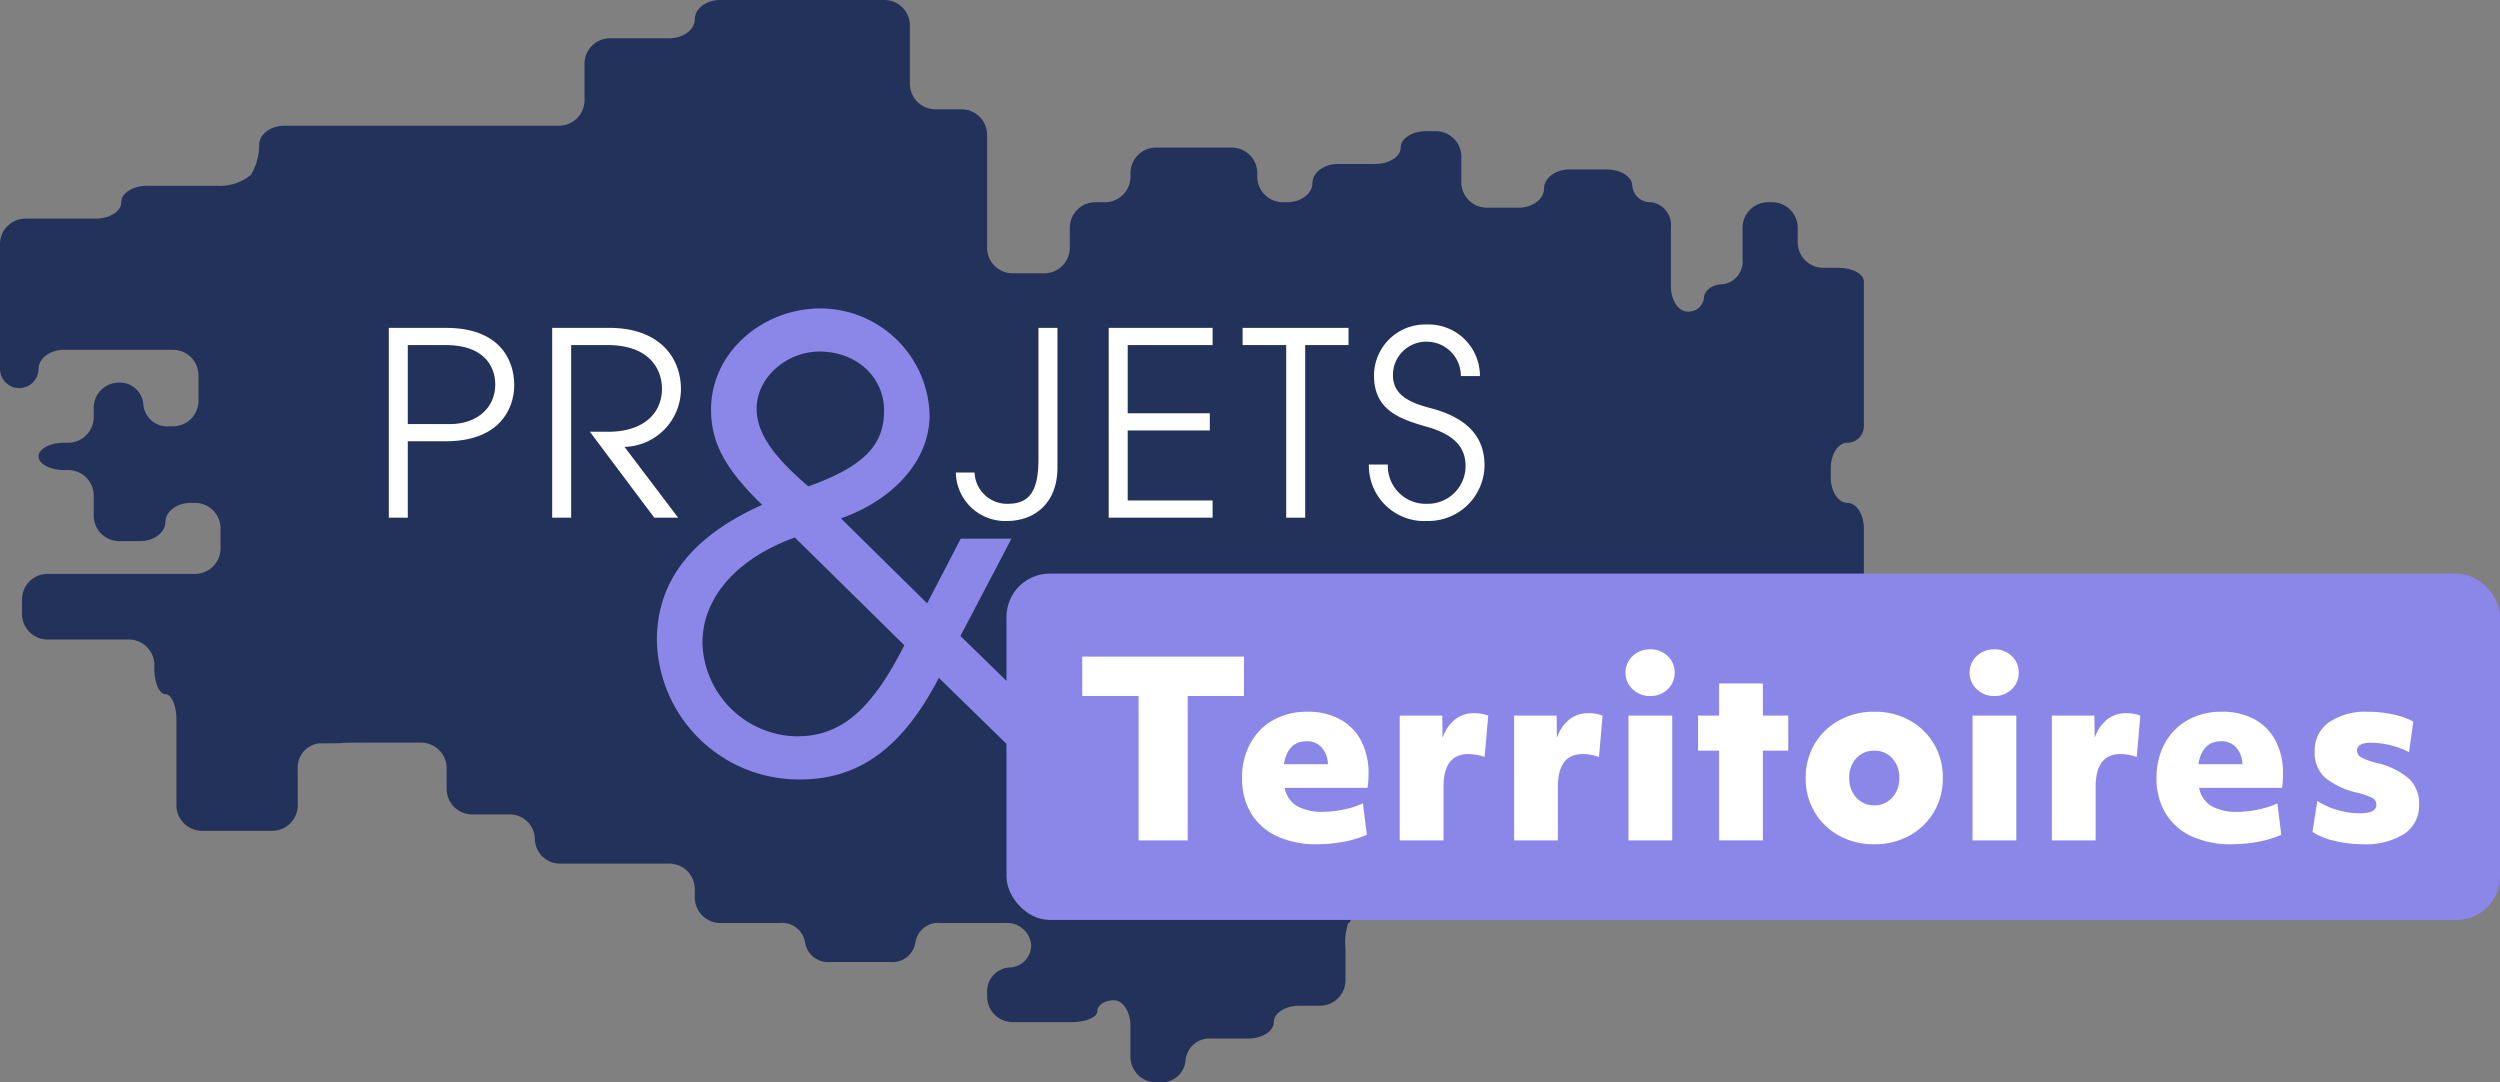 <svg id="Logo-Projets_Territoires" data-name="Logo-Projets &amp; Territoires" xmlns="http://www.w3.org/2000/svg" width="231" height="100" viewBox="0 0 231 100">
  <rect x="0" y="0" width="231" height="100" fill="#808080" stroke="none"/>
  <path id="Tracé_738" data-name="Tracé 738" d="M1713.451-131.019a2.221,2.221,0,0,0-2.038-2.356,2.22,2.22,0,0,1-2.038-2.355v-4.885c0-1.3-.688-2.356-1.529-2.356s-1.528-1.06-1.528-2.355v-.845c0-1.295.688-2.355,1.528-2.355a1.527,1.527,0,0,0,1.529-1.516v-13.383c0-.695-1.06-1.263-2.356-1.263h-1.4a2.362,2.362,0,0,1-2.356-2.355v-1.35a2.362,2.362,0,0,0-2.355-2.356h-.384a2.363,2.363,0,0,0-2.356,2.356v2.865a2.136,2.136,0,0,1-1.783,2.355c-.981,0-1.783.568-1.783,1.263a1.419,1.419,0,0,1-1.529,1.262c-.841,0-1.529-1.06-1.529-2.355v-5.39a2.137,2.137,0,0,0-1.783-2.356,1.67,1.67,0,0,1-1.783-1.515c0-.833-1.06-1.515-2.356-1.515h-3.441c-1.3,0-2.356.8-2.356,1.768s-1.06,1.767-2.355,1.767h-2.932a2.362,2.362,0,0,1-2.356-2.355v-2.36a2.362,2.362,0,0,0-2.355-2.355h-.894c-1.3,0-2.355.682-2.355,1.515s-1.06,1.515-2.356,1.515h-3.441c-1.3,0-2.356.8-2.356,1.768s-1.06,1.767-2.355,1.767h-.385a2.362,2.362,0,0,1-2.355-2.355v-.34a2.363,2.363,0,0,0-2.356-2.355h-7.008a2.362,2.362,0,0,0-2.355,2.355v.34a2.363,2.363,0,0,1-2.356,2.355h-.894a2.362,2.362,0,0,0-2.355,2.356v1.855a2.362,2.362,0,0,1-2.355,2.355h-2.933a2.362,2.362,0,0,1-2.355-2.355v-10.441a2.362,2.362,0,0,0-2.355-2.355h-2.423a2.362,2.362,0,0,1-2.355-2.356v-5.39a2.362,2.362,0,0,0-2.356-2.355h-15.16c-1.3,0-2.356.795-2.356,1.767S1600.3-185.9,1599-185.9h-5.48a2.362,2.362,0,0,0-2.355,2.355v3.37a2.363,2.363,0,0,1-2.356,2.356h-25.351c-1.3,0-2.356.795-2.356,1.767a5.421,5.421,0,0,1-.764,2.778,4.542,4.542,0,0,1-3.12,1.01h-6.5c-1.3,0-2.356.682-2.356,1.515s-1.06,1.516-2.355,1.516h-6.5a2.362,2.362,0,0,0-2.355,2.355v11.533a1.78,1.78,0,0,0,1.783,1.768,1.78,1.78,0,0,0,1.783-1.768c0-.972,1.06-1.767,2.356-1.767h10.065a2.363,2.363,0,0,1,2.356,2.355v2.36a2.362,2.362,0,0,1-2.356,2.355h-.384a2.214,2.214,0,0,1-2.356-2.02,2.175,2.175,0,0,0-2.292-2.02,2.331,2.331,0,0,0-2.293,2.355v.845a2.363,2.363,0,0,1-2.356,2.356h-.384c-1.3,0-2.356.568-2.356,1.262s1.06,1.263,2.356,1.263h.384a2.362,2.362,0,0,1,2.356,2.355v1.855a2.362,2.362,0,0,0,2.355,2.356h1.913c1.3,0,2.356-.8,2.356-1.768s1.059-1.768,2.355-1.768h.384a2.363,2.363,0,0,1,2.356,2.356v1.854a2.363,2.363,0,0,1-2.356,2.356h-13.632a2.362,2.362,0,0,0-2.355,2.355v1.35a2.362,2.362,0,0,0,2.355,2.355h7.518a2.362,2.362,0,0,1,2.355,2.356v.34c0,1.3.459,2.355,1.02,2.355s1.019,1.06,1.019,2.355v7.916a2.362,2.362,0,0,0,2.355,2.355h6.5a2.362,2.362,0,0,0,2.355-2.355v-3.37a2.221,2.221,0,0,1,2.038-2.356c1.121,0,2.038-.015,2.038-.033s1.06-.034,2.356-.034h4.97a2.362,2.362,0,0,1,2.355,2.355v1.923a2.362,2.362,0,0,0,2.356,2.355h3.441a2.322,2.322,0,0,1,2.356,2.273,2.322,2.322,0,0,0,2.355,2.273H1599a2.362,2.362,0,0,1,2.355,2.355v.777a2.363,2.363,0,0,0,2.356,2.356h5.479a2.141,2.141,0,0,1,2.356,1.8,2.141,2.141,0,0,0,2.355,1.8h5.48a2.141,2.141,0,0,0,2.355-1.8,2.141,2.141,0,0,1,2.356-1.8h5.989a2.227,2.227,0,0,1,2.355,2.054,2.05,2.05,0,0,1-2.034,2.053,2.219,2.219,0,0,0-2.035,2.356v.34a2.362,2.362,0,0,0,2.355,2.355h5.473c1.3,0,2.356-.455,2.356-1.01s.687-1.01,1.528-1.01,1.529,1.06,1.529,2.355v2.865a2.362,2.362,0,0,0,2.355,2.356h.385a2.214,2.214,0,0,0,2.355-2.021,2.214,2.214,0,0,1,2.355-2.02h3.442c1.3,0,2.355-.682,2.355-1.515s1.06-1.515,2.356-1.515h1.913a2.362,2.362,0,0,0,2.355-2.356v-2.932a5.7,5.7,0,0,1,.255-2.355c.14,0,.255-.212.255-.472s1.06-.471,2.355-.471h15.161a2.362,2.362,0,0,0,2.355-2.355v-.845a2.363,2.363,0,0,1,2.356-2.356h2.932A2.362,2.362,0,0,0,1689.5-113v-2.865a2.362,2.362,0,0,1,2.356-2.355h1.4a2.363,2.363,0,0,1,2.356,2.355v.34a2.362,2.362,0,0,0,2.355,2.355h.384a2.362,2.362,0,0,0,2.356-2.355v-.34c0-1.3.573-2.355,1.274-2.355s1.273-1.06,1.273-2.356v-1.35c0-1.295.459-2.355,1.02-2.355s1.019-.909,1.019-2.02a2.214,2.214,0,0,1,2.355-2.02h3.442a2.363,2.363,0,0,0,2.355-2.356Z" transform="translate(-1537.155 189.435)" fill="#23325b"/>
  <rect id="bg" width="138" height="32" rx="4" transform="translate(93 53)" fill="#8a87e9"/>
  <g id="_" data-name="&amp;" transform="translate(-1537.155 189.435)">
    <g id="Groupe_277" data-name="Groupe 277">
      <path id="Tracé_739" data-name="Tracé 739" d="M1633.52-117.415l-9.615-9.387c-3.413,6.6-7.509,9.387-12.8,9.387a13.114,13.114,0,0,1-13.255-12.857c0-5.4,3.129-9.558,9.728-12.516-3.47-3.356-4.722-5.8-4.722-8.818,0-5.233,4.722-9.33,10.127-9.33a10.119,10.119,0,0,1,10.069,9.842c0,4.153-3.243,7.794-8.192,9.558l7.964,7.85,6.144-11.832h4.722l-7.793,14.847,10.638,10.355Zm-22.927-22.358c-5.461,1.992-8.533,5.632-8.533,9.728a8.882,8.882,0,0,0,8.7,8.648c3.868,0,6.77-2.1,9.955-8.42Zm8.249-11.719c0-3.129-2.56-5.461-5.973-5.461-2.959,0-5.8,2.332-5.8,5.29,0,2.106,1.365,4.267,4.779,7.169C1617.079-146.372,1618.842-148.363,1618.842-151.492Z" fill="#8a87e9"/>
    </g>
  </g>
  <rect id="Rectangle_775" data-name="Rectangle 775" width="13.033" height="8.378" transform="translate(85.805 41.395)" fill="#23325b"/>
  <g id="Groupe_280" data-name="Groupe 280" transform="translate(-1537.155 189.435)">
    <g id="Groupe_279" data-name="Groupe 279">
      <path id="Tracé_740" data-name="Tracé 740" d="M1573.081-141.6v-17.539h5.309c4.835,0,6.281,2.868,6.281,5.285,0,2.347-1.517,5.191-6.305,5.191h-3.531v7.063Zm5.665-8.651c2.441,0,4.171-1.469,4.171-3.65,0-1.753-1.114-3.65-4.551-3.65h-3.531v7.3Z" fill="#fff"/>
      <path id="Tracé_741" data-name="Tracé 741" d="M1597.61-141.6l-5.949-7.94h1.706c3.105,0,4.953-1.588,4.953-3.982,0-1.659-1.019-4.029-5.048-4.029h-3.342V-141.6h-1.753v-17.539h5.285c4.574,0,6.612,2.7,6.612,5.665a5.357,5.357,0,0,1-5.214,5.332l4.954,6.542Z" fill="#fff"/>
      <path id="Tracé_742" data-name="Tracé 742" d="M1633.108-159.143h1.754v12.917c0,3.366-2.2,4.93-4.669,4.93a4.554,4.554,0,0,1-4.716-4.48h1.73a3,3,0,0,0,3.057,2.892c1.92,0,2.844-1.043,2.844-4.1Z" fill="#fff"/>
      <path id="Tracé_743" data-name="Tracé 743" d="M1639.6-141.6v-17.539h9.6v1.588h-7.845v6.3h7.585v1.588h-7.585v6.47h7.845v1.588Z" fill="#fff"/>
      <path id="Tracé_744" data-name="Tracé 744" d="M1656-141.6v-15.951h-4.028v-1.588h9.788v1.588h-4.006V-141.6Z" fill="#fff"/>
      <path id="Tracé_745" data-name="Tracé 745" d="M1672.138-154.687a3.162,3.162,0,0,0-3.1-3.176,3.077,3.077,0,0,0-3.175,3.058c0,1.493.9,2.417,3.389,3.057,3.792.972,5.072,2.939,5.072,5.309a5.187,5.187,0,0,1-5.286,5.143,5.117,5.117,0,0,1-5.4-5.214h1.754a3.5,3.5,0,0,0,3.649,3.626,3.485,3.485,0,0,0,3.532-3.484c0-1.9-1.256-2.963-3.555-3.626-2.513-.711-4.906-1.541-4.906-4.74a4.734,4.734,0,0,1,4.929-4.717,4.741,4.741,0,0,1,4.859,4.764Z" fill="#fff"/>
    </g>
  </g>
  <g id="Territoires" transform="translate(-1537.655 190.628)">
    <path id="Tracé_747" data-name="Tracé 747" d="M1642.861-126.316h-5.206v-3.642H1652.6v3.642H1647.4v13.338h-4.535Z" fill="#fff"/>
    <path id="Tracé_748" data-name="Tracé 748" d="M1659.372-112.62a8.6,8.6,0,0,1-3.72-.738,5.469,5.469,0,0,1-2.391-2.111,6.162,6.162,0,0,1-.838-3.273,6.532,6.532,0,0,1,.76-3.195,5.42,5.42,0,0,1,2.122-2.156,6.29,6.29,0,0,1,3.151-.771,6.137,6.137,0,0,1,3.016.7,4.792,4.792,0,0,1,1.955,1.989,6.473,6.473,0,0,1,.681,3.071c0,.209-.008.418-.022.626s-.038.424-.067.648h-7.664a2.5,2.5,0,0,0,1.151,1.686,4.679,4.679,0,0,0,2.4.526,9.273,9.273,0,0,0,1.921-.213,8.058,8.058,0,0,0,1.765-.569l.358,2.9a9.336,9.336,0,0,1-2.134.648A13.279,13.279,0,0,1,1659.372-112.62Zm.938-7.82a2.243,2.243,0,0,0-.648-1.24,1.8,1.8,0,0,0-1.274-.458q-1.741,0-2.1,2.122h4.067A1.946,1.946,0,0,0,1660.31-120.44Z" fill="#fff"/>
    <path id="Tracé_749" data-name="Tracé 749" d="M1666.99-124.506h3.933l.022,2.077a3.659,3.659,0,0,1,1.128-1.7,2.744,2.744,0,0,1,1.776-.6,3.542,3.542,0,0,1,1.319.224l-.335,3.82a4.261,4.261,0,0,0-.715-.19,4.374,4.374,0,0,0-.783-.078q-2.3,0-2.3,3.039v4.937h-4.044Z" fill="#fff"/>
    <path id="Tracé_750" data-name="Tracé 750" d="M1677.558-124.506h3.932l.022,2.077a3.659,3.659,0,0,1,1.128-1.7,2.745,2.745,0,0,1,1.777-.6,3.541,3.541,0,0,1,1.318.224l-.335,3.82a4.207,4.207,0,0,0-.715-.19,4.355,4.355,0,0,0-.782-.078q-2.3,0-2.3,3.039v4.937h-4.044Z" fill="#fff"/>
    <path id="Tracé_751" data-name="Tracé 751" d="M1688.516-126.941a2.021,2.021,0,0,1-.659-1.52,2.035,2.035,0,0,1,.659-1.553,2.291,2.291,0,0,1,1.62-.614,2.251,2.251,0,0,1,1.609.614,2.05,2.05,0,0,1,.648,1.553,2.035,2.035,0,0,1-.648,1.52,2.227,2.227,0,0,1-1.609.625A2.266,2.266,0,0,1,1688.516-126.941Zm-.391,2.435h4.044v11.528h-4.044Z" fill="#fff"/>
    <path id="Tracé_752" data-name="Tracé 752" d="M1696.5-121.267h-1.944v-3.239h1.944v-2.972h4.044v2.972h2.346v3.239h-2.346v8.289H1696.5Z" fill="#fff"/>
    <path id="Tracé_753" data-name="Tracé 753" d="M1710.847-112.62a6.6,6.6,0,0,1-3.261-.794,5.912,5.912,0,0,1-2.257-2.178,6.026,6.026,0,0,1-.827-3.15,6.026,6.026,0,0,1,.827-3.15,5.9,5.9,0,0,1,2.267-2.178,6.63,6.63,0,0,1,3.251-.794,6.548,6.548,0,0,1,3.251.794,5.96,5.96,0,0,1,2.245,2.167,6.008,6.008,0,0,1,.827,3.161,6.026,6.026,0,0,1-.827,3.15,5.916,5.916,0,0,1-2.256,2.178A6.565,6.565,0,0,1,1710.847-112.62Zm1.654-7.943a2.152,2.152,0,0,0-1.654-.7,2.175,2.175,0,0,0-1.676.7,2.586,2.586,0,0,0-.647,1.821,2.6,2.6,0,0,0,.647,1.81,2.16,2.16,0,0,0,1.676.714,2.137,2.137,0,0,0,1.654-.714,2.6,2.6,0,0,0,.647-1.81A2.586,2.586,0,0,0,1712.5-120.563Z" fill="#fff"/>
    <path id="Tracé_754" data-name="Tracé 754" d="M1720.309-126.941a2.021,2.021,0,0,1-.659-1.52,2.035,2.035,0,0,1,.659-1.553,2.288,2.288,0,0,1,1.62-.614,2.249,2.249,0,0,1,1.608.614,2.05,2.05,0,0,1,.648,1.553,2.036,2.036,0,0,1-.648,1.52,2.224,2.224,0,0,1-1.608.625A2.263,2.263,0,0,1,1720.309-126.941Zm-.391,2.435h4.044v11.528h-4.044Z" fill="#fff"/>
    <path id="Tracé_755" data-name="Tracé 755" d="M1727.246-124.506h3.932l.023,2.077a3.658,3.658,0,0,1,1.128-1.7,2.744,2.744,0,0,1,1.776-.6,3.533,3.533,0,0,1,1.318.224l-.335,3.82a4.207,4.207,0,0,0-.715-.19,4.355,4.355,0,0,0-.782-.078q-2.3,0-2.3,3.039v4.937h-4.044Z" fill="#fff"/>
    <path id="Tracé_756" data-name="Tracé 756" d="M1743.869-112.62a8.6,8.6,0,0,1-3.721-.738,5.472,5.472,0,0,1-2.39-2.111,6.161,6.161,0,0,1-.838-3.273,6.53,6.53,0,0,1,.76-3.195,5.42,5.42,0,0,1,2.122-2.156,6.29,6.29,0,0,1,3.151-.771,6.137,6.137,0,0,1,3.016.7,4.792,4.792,0,0,1,1.955,1.989,6.472,6.472,0,0,1,.681,3.071c0,.209-.008.418-.022.626s-.038.424-.067.648h-7.664A2.5,2.5,0,0,0,1742-116.14a4.679,4.679,0,0,0,2.4.526,9.274,9.274,0,0,0,1.921-.213,8.059,8.059,0,0,0,1.765-.569l.358,2.9a9.334,9.334,0,0,1-2.134.648A13.279,13.279,0,0,1,1743.869-112.62Zm.938-7.82a2.244,2.244,0,0,0-.648-1.24,1.8,1.8,0,0,0-1.274-.458q-1.743,0-2.1,2.122h4.067A1.939,1.939,0,0,0,1744.807-120.44Z" fill="#fff"/>
    <path id="Tracé_757" data-name="Tracé 757" d="M1751.778-116.62a7.034,7.034,0,0,0,1.9.85,7.468,7.468,0,0,0,2.033.29q1.52,0,1.519-.782a.687.687,0,0,0-.335-.615,6.162,6.162,0,0,0-1.408-.5,7.2,7.2,0,0,1-3.049-1.44,3.1,3.1,0,0,1-.905-2.358,3.179,3.179,0,0,1,1.318-2.714,5.985,5.985,0,0,1,3.62-.972,10.878,10.878,0,0,1,2.3.246,6.567,6.567,0,0,1,1.876.67l-.4,2.815a7.96,7.96,0,0,0-3.507-.871q-1.3,0-1.3.737a.692.692,0,0,0,.357.592,5.655,5.655,0,0,0,1.408.525,6.97,6.97,0,0,1,3.061,1.486,3.2,3.2,0,0,1,.916,2.379,3.111,3.111,0,0,1-1.374,2.7,6.616,6.616,0,0,1-3.832.961,10.943,10.943,0,0,1-2.614-.313,6.31,6.31,0,0,1-2.033-.827Z" fill="#fff"/>
  </g>
</svg>
